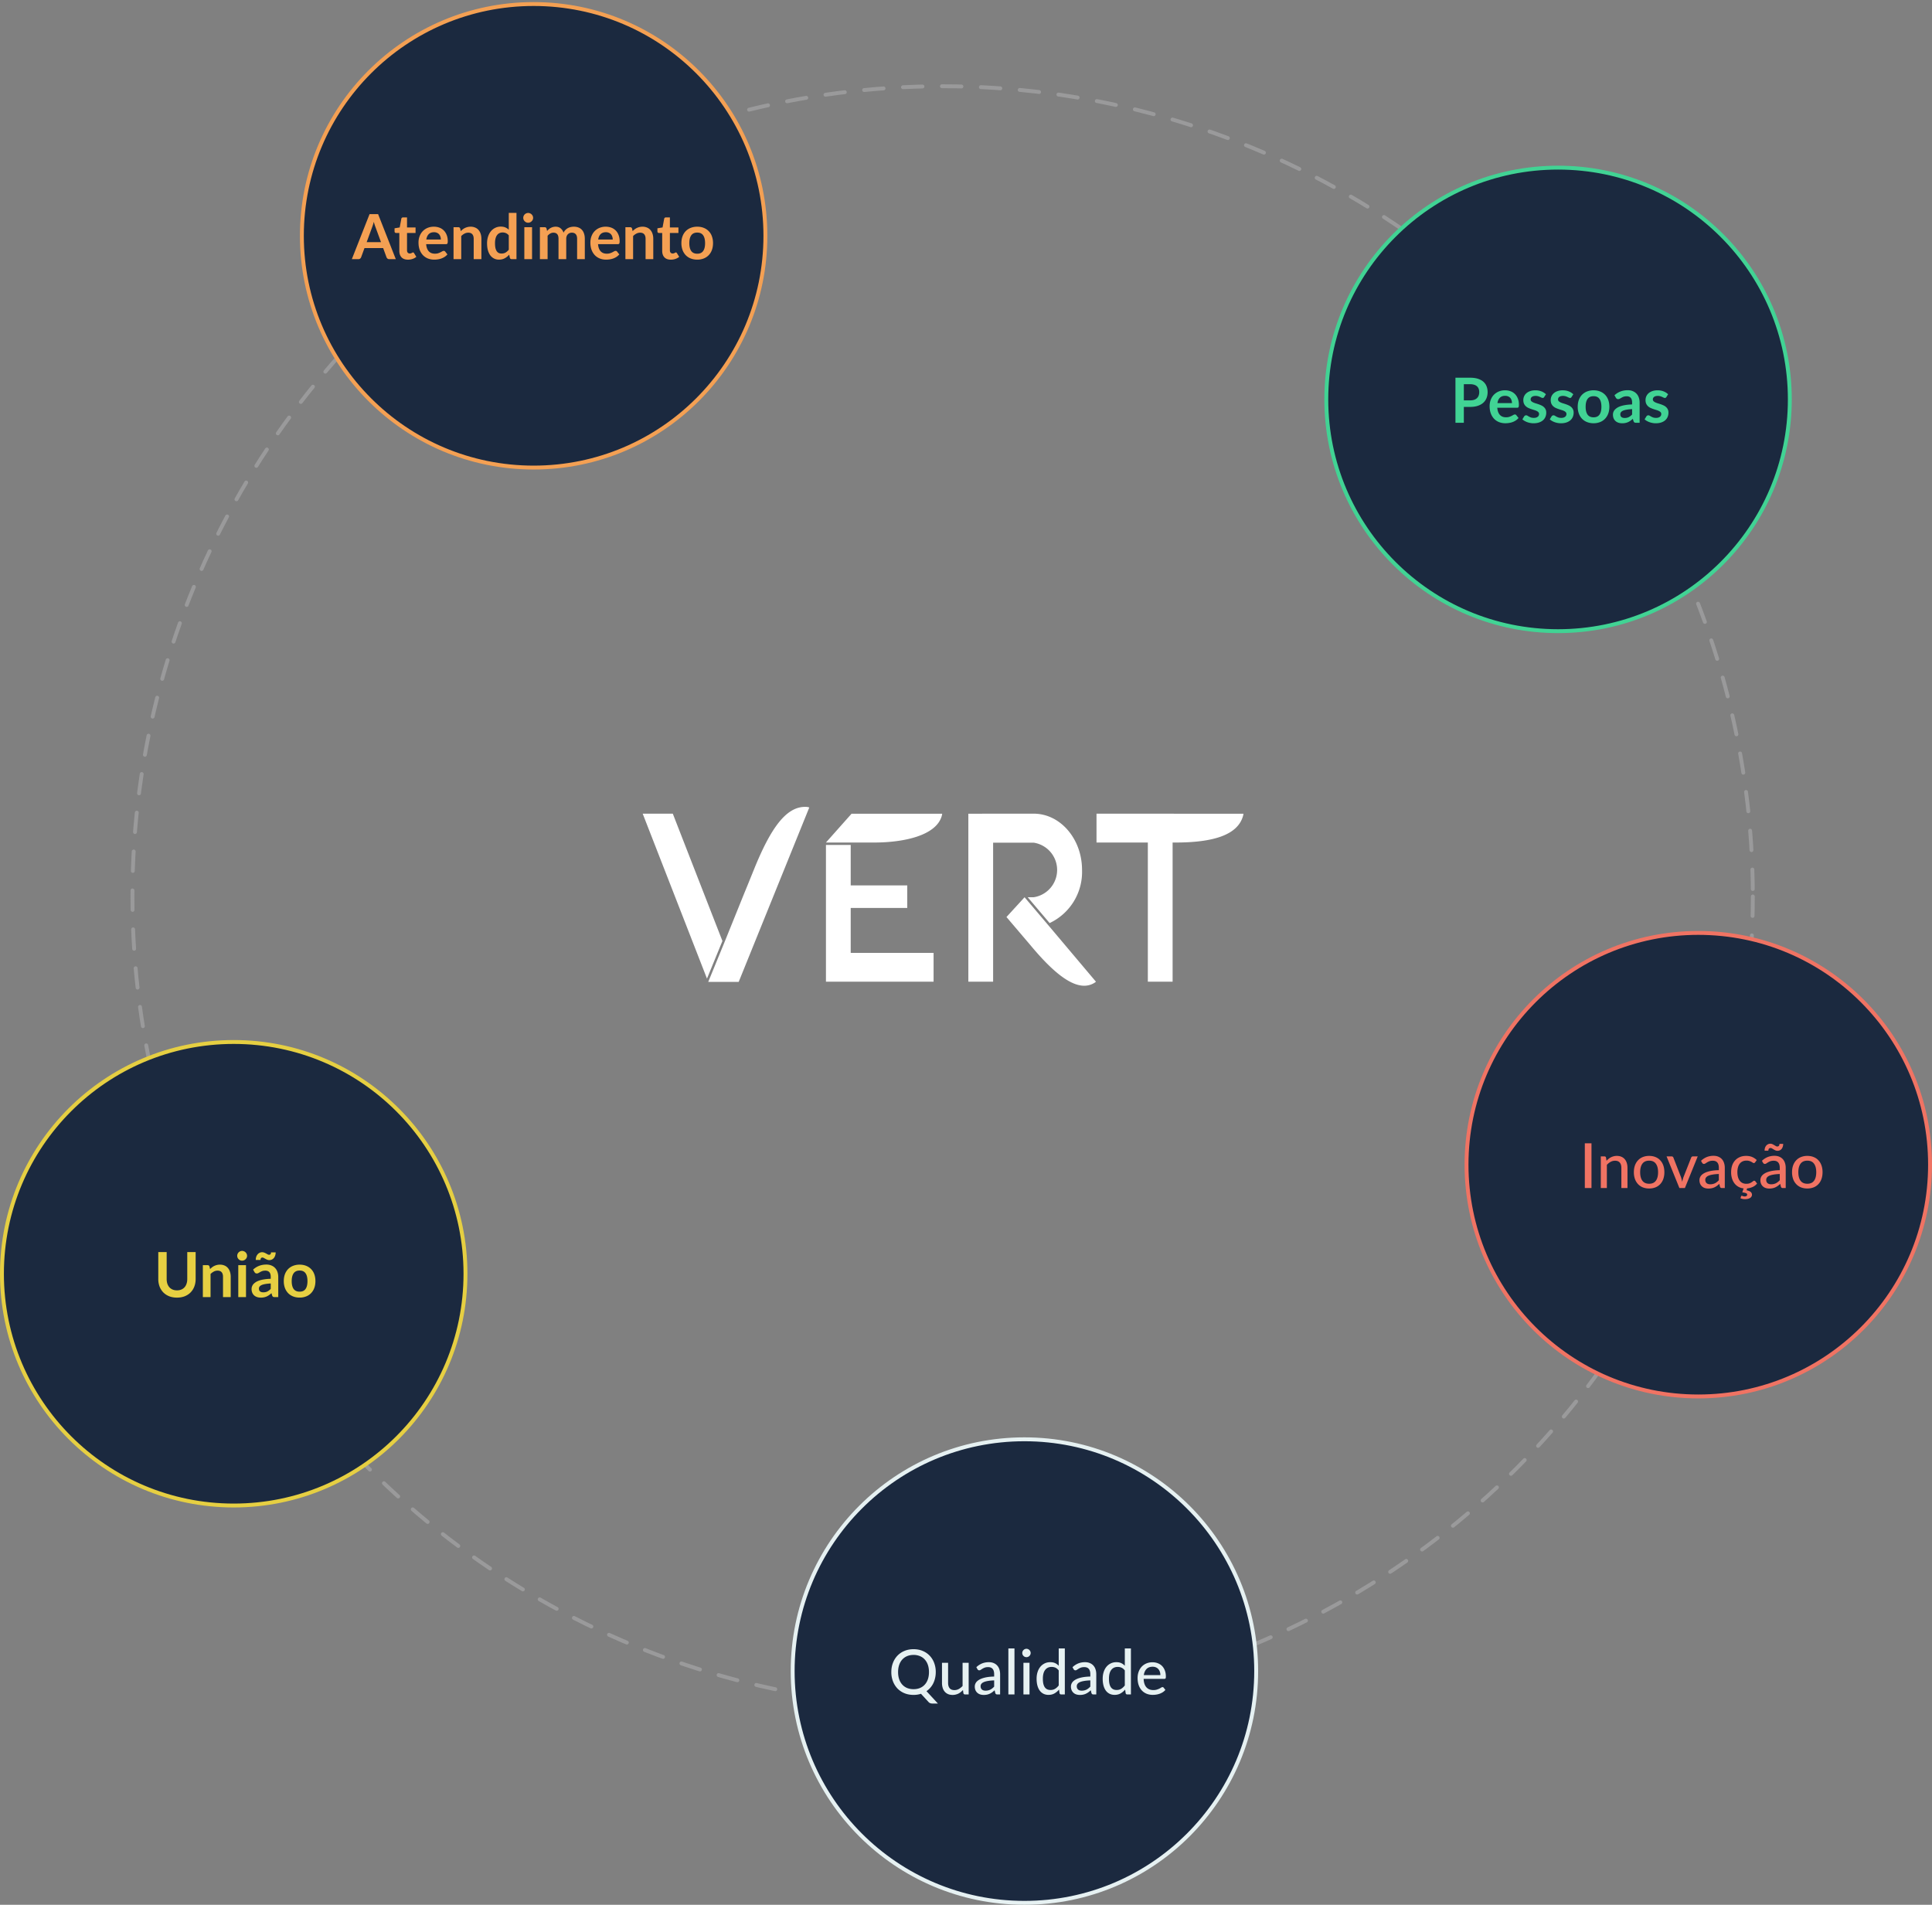 <svg width="496" height="489" fill="none" xmlns="http://www.w3.org/2000/svg">
    <rect width="100%" height="100%" fill="#808080" stroke="none"/>
    <circle opacity=".25" cx="242" cy="230.141" r="208" stroke="#E8EAED" stroke-linecap="round" stroke-linejoin="round" stroke-dasharray="5 5"/>
    <circle cx="436" cy="299" r="59.5" fill="#1B293F" stroke="#F07363"/>
    <path d="M408.581 305h-1.712v-11.488h1.712V305zm3.854-7c.176-.187.36-.357.552-.512a3.382 3.382 0 0 1 1.304-.648c.251-.064.517-.096.8-.096.448 0 .84.075 1.176.224.341.149.627.36.856.632.229.267.403.589.52.968.117.379.176.797.176 1.256V305h-1.568v-5.176c0-.581-.133-1.032-.4-1.352-.267-.325-.675-.488-1.224-.488-.4 0-.776.096-1.128.288a3.712 3.712 0 0 0-.968.768V305h-1.56v-8.128h.936c.219 0 .355.104.408.312l.12.816zm10.953-1.256c.597 0 1.136.099 1.616.296.485.192.896.472 1.232.84.341.363.603.803.784 1.32.181.512.272 1.088.272 1.728a5.23 5.23 0 0 1-.272 1.736 3.672 3.672 0 0 1-.784 1.32 3.393 3.393 0 0 1-1.232.84 4.32 4.32 0 0 1-1.616.288 4.401 4.401 0 0 1-1.632-.288 3.48 3.48 0 0 1-1.232-.84 3.776 3.776 0 0 1-.792-1.32 5.23 5.23 0 0 1-.272-1.736c0-.64.091-1.216.272-1.728.187-.517.451-.957.792-1.32a3.355 3.355 0 0 1 1.232-.84 4.302 4.302 0 0 1 1.632-.296zm0 7.152c.768 0 1.341-.259 1.72-.776s.568-1.245.568-2.184c0-.939-.189-1.667-.568-2.184-.379-.523-.952-.784-1.72-.784-.779 0-1.36.261-1.744.784-.379.517-.568 1.245-.568 2.184 0 .939.189 1.667.568 2.184.384.517.965.776 1.744.776zm12.467-7.024L432.559 305h-1.408l-3.296-8.128h1.288c.123 0 .224.029.304.088a.42.42 0 0 1 .16.224l1.944 4.992c.069.208.128.416.176.624.053.203.101.405.144.608.043-.203.091-.405.144-.608.053-.203.117-.411.192-.624l1.968-4.992a.464.464 0 0 1 .456-.312h1.224zm5.421 4.52c-.634.021-1.173.072-1.616.152-.442.075-.802.176-1.08.304-.277.128-.477.28-.6.456a.969.969 0 0 0-.184.576c0 .203.032.379.096.528.07.144.16.264.272.36.118.091.254.157.408.2.155.043.323.064.504.064a2.775 2.775 0 0 0 1.224-.272c.176-.091.344-.2.504-.328.16-.128.318-.275.472-.44v-1.6zm-4.576-3.384a4.665 4.665 0 0 1 1.472-.968 4.687 4.687 0 0 1 1.752-.32c.464 0 .875.077 1.232.232.358.149.659.36.904.632.246.272.43.597.552.976.128.379.192.797.192 1.256V305h-.696a.696.696 0 0 1-.352-.072c-.08-.053-.144-.149-.192-.288l-.168-.712a7.159 7.159 0 0 1-.616.512 4.275 4.275 0 0 1-.64.376 3.285 3.285 0 0 1-.704.232c-.25.053-.528.08-.832.08-.32 0-.621-.043-.904-.128a1.953 1.953 0 0 1-1.224-1.088 2.392 2.392 0 0 1-.176-.952c0-.32.086-.627.256-.92.176-.299.459-.565.848-.8.395-.235.907-.427 1.536-.576.635-.149 1.414-.235 2.336-.256v-.592c0-.613-.13-1.072-.392-1.376-.261-.304-.645-.456-1.152-.456-.341 0-.629.043-.864.128a3.287 3.287 0 0 0-.6.288c-.165.101-.312.195-.44.28a.662.662 0 0 1-.384.128.46.46 0 0 1-.28-.088.776.776 0 0 1-.184-.208l-.28-.504zm14.393 5.832c-.32.395-.704.691-1.152.888a4.367 4.367 0 0 1-1.408.36l-.136.48c.496.107.85.253 1.064.44a.93.93 0 0 1 .32.72.85.85 0 0 1-.136.472 1.093 1.093 0 0 1-.36.352 1.908 1.908 0 0 1-.568.224c-.219.053-.459.08-.72.08a2.92 2.92 0 0 1-.624-.064 2.532 2.532 0 0 1-.544-.168l.144-.488c.032-.101.098-.152.2-.152.032 0 .066.008.104.024.042.021.093.04.152.056.058.021.125.04.2.056.08.021.173.032.28.032.213 0 .373-.043.48-.128a.395.395 0 0 0 .16-.32c0-.192-.11-.328-.328-.408-.214-.075-.523-.139-.928-.192l.336-1.016a3.426 3.426 0 0 1-1.272-.384 3.325 3.325 0 0 1-1.016-.84 4.16 4.16 0 0 1-.672-1.272 5.356 5.356 0 0 1-.24-1.664c0-.603.082-1.16.248-1.672a3.74 3.74 0 0 1 .744-1.32 3.41 3.41 0 0 1 1.216-.872c.48-.213 1.029-.32 1.648-.32.581 0 1.093.093 1.536.28.442.187.837.451 1.184.792l-.416.576a.889.889 0 0 1-.144.144.32.32 0 0 1-.192.048.494.494 0 0 1-.272-.096 2.5 2.5 0 0 0-.352-.216 2.618 2.618 0 0 0-.512-.216 2.256 2.256 0 0 0-.736-.104c-.384 0-.723.069-1.016.208a1.985 1.985 0 0 0-.736.592 2.762 2.762 0 0 0-.44.936 4.643 4.643 0 0 0-.152 1.24c0 .475.053.899.16 1.272.106.368.258.68.456.936.197.251.437.443.72.576.282.128.597.192.944.192.336 0 .613-.04.832-.12.218-.085.4-.176.544-.272.144-.096.264-.184.36-.264a.445.445 0 0 1 .296-.128c.128 0 .226.048.296.144l.448.576zm5.824-2.448c-.635.021-1.173.072-1.616.152-.443.075-.803.176-1.08.304s-.477.28-.6.456a.962.962 0 0 0-.184.576c0 .203.032.379.096.528.069.144.16.264.272.36.117.091.253.157.408.2.155.043.323.064.504.064a2.775 2.775 0 0 0 1.224-.272c.176-.091.344-.2.504-.328.16-.128.317-.275.472-.44v-1.6zm-4.576-3.384a4.654 4.654 0 0 1 1.472-.968 4.68 4.68 0 0 1 1.752-.32c.464 0 .875.077 1.232.232.357.149.659.36.904.632s.429.597.552.976c.128.379.192.797.192 1.256V305h-.696a.693.693 0 0 1-.352-.072c-.08-.053-.144-.149-.192-.288l-.168-.712a7.159 7.159 0 0 1-.616.512 4.325 4.325 0 0 1-.64.376 3.303 3.303 0 0 1-.704.232 4.03 4.03 0 0 1-.832.08c-.32 0-.621-.043-.904-.128a1.953 1.953 0 0 1-1.224-1.088 2.392 2.392 0 0 1-.176-.952c0-.32.085-.627.256-.92.176-.299.459-.565.848-.8.395-.235.907-.427 1.536-.576.635-.149 1.413-.235 2.336-.256v-.592c0-.613-.131-1.072-.392-1.376-.261-.304-.645-.456-1.152-.456-.341 0-.629.043-.864.128a3.287 3.287 0 0 0-.6.288c-.165.101-.312.195-.44.28a.667.667 0 0 1-.384.128.458.458 0 0 1-.28-.088.76.76 0 0 1-.184-.208l-.28-.504zm3.928-3.68c.181 0 .32-.053.416-.16.101-.107.155-.277.16-.512h.952c0 .267-.037.509-.112.728a1.732 1.732 0 0 1-.296.568 1.326 1.326 0 0 1-.464.36 1.394 1.394 0 0 1-1.128.016 4.143 4.143 0 0 1-.456-.248 9.635 9.635 0 0 0-.416-.248.73.73 0 0 0-.368-.112.532.532 0 0 0-.416.168c-.096.112-.147.283-.152.512h-.968c0-.261.035-.501.104-.72.075-.224.179-.413.312-.568.133-.155.288-.275.464-.36.181-.091.381-.136.6-.136.192 0 .368.037.528.112.165.075.32.157.464.248l.408.24a.73.73 0 0 0 .368.112zm7.728 2.416c.598 0 1.136.099 1.616.296.486.192.896.472 1.232.84.342.363.603.803.784 1.32.182.512.272 1.088.272 1.728 0 .64-.09 1.219-.272 1.736a3.658 3.658 0 0 1-.784 1.32 3.384 3.384 0 0 1-1.232.84 4.316 4.316 0 0 1-1.616.288 4.409 4.409 0 0 1-1.632-.288 3.489 3.489 0 0 1-1.232-.84 3.776 3.776 0 0 1-.792-1.32 5.23 5.23 0 0 1-.272-1.736c0-.64.091-1.216.272-1.728.187-.517.451-.957.792-1.32a3.363 3.363 0 0 1 1.232-.84 4.31 4.31 0 0 1 1.632-.296zm0 7.152c.768 0 1.342-.259 1.72-.776.379-.517.568-1.245.568-2.184 0-.939-.189-1.667-.568-2.184-.378-.523-.952-.784-1.72-.784-.778 0-1.36.261-1.744.784-.378.517-.568 1.245-.568 2.184 0 .939.19 1.667.568 2.184.384.517.966.776 1.744.776z" fill="#F07363"/>
    <circle cx="263" cy="429" r="59.5" fill="#1B293F" stroke="#E6F1F2"/>
    <path d="M230.565 429.256c0 .688.094 1.304.28 1.848.187.539.454.997.8 1.376.347.379.763.669 1.248.872a4.37 4.37 0 0 0 1.64.296c.603 0 1.147-.099 1.632-.296a3.4 3.4 0 0 0 1.248-.872c.347-.379.614-.837.8-1.376.187-.544.28-1.16.28-1.848 0-.683-.093-1.296-.28-1.84a3.876 3.876 0 0 0-.8-1.384 3.4 3.4 0 0 0-1.248-.872 4.19 4.19 0 0 0-1.632-.304c-.602 0-1.149.101-1.64.304a3.502 3.502 0 0 0-1.248.872c-.346.379-.613.84-.8 1.384-.186.544-.28 1.157-.28 1.84zm10.224 8.08h-1.408a1.59 1.59 0 0 1-.552-.088 1.085 1.085 0 0 1-.448-.304l-1.936-2.112a6.111 6.111 0 0 1-1.912.288c-.848 0-1.624-.144-2.328-.432a5.288 5.288 0 0 1-1.8-1.208 5.623 5.623 0 0 1-1.16-1.856 6.541 6.541 0 0 1-.416-2.368c0-.853.139-1.64.416-2.36a5.513 5.513 0 0 1 1.16-1.856 5.223 5.223 0 0 1 1.8-1.216c.704-.293 1.48-.44 2.328-.44.854 0 1.63.147 2.328.44a5.204 5.204 0 0 1 1.8 1.216 5.332 5.332 0 0 1 1.16 1.856 6.5 6.5 0 0 1 .416 2.36c0 .533-.056 1.043-.168 1.528-.106.48-.261.928-.464 1.344a5.082 5.082 0 0 1-.752 1.136c-.293.341-.626.64-1 .896l2.936 3.176zm7.895-10.464V435h-.936c-.213 0-.352-.104-.416-.312l-.112-.816c-.176.187-.36.357-.552.512a3.551 3.551 0 0 1-.616.4 3.383 3.383 0 0 1-.696.248 3.125 3.125 0 0 1-.792.096c-.448 0-.843-.075-1.184-.224a2.361 2.361 0 0 1-.848-.624 2.759 2.759 0 0 1-.52-.976 4.24 4.24 0 0 1-.176-1.256v-5.176h1.568v5.176c0 .581.133 1.035.4 1.36.267.32.675.48 1.224.48.4 0 .773-.093 1.12-.28.347-.192.672-.453.976-.784v-5.952h1.56zm6.546 4.52c-.635.021-1.174.072-1.616.152-.443.075-.803.176-1.08.304-.278.128-.478.28-.6.456a.962.962 0 0 0-.184.576c0 .203.032.379.096.528.069.144.16.264.272.36.117.091.253.157.408.2.154.043.322.064.504.064a2.781 2.781 0 0 0 1.224-.272c.176-.091.344-.2.504-.328.16-.128.317-.275.472-.44v-1.6zm-4.576-3.384a4.654 4.654 0 0 1 1.472-.968 4.68 4.68 0 0 1 1.752-.32c.464 0 .874.077 1.232.232.357.149.658.36.904.632.245.272.429.597.552.976.128.379.192.797.192 1.256V435h-.696a.693.693 0 0 1-.352-.072c-.08-.053-.144-.149-.192-.288l-.168-.712a7.315 7.315 0 0 1-.616.512 4.325 4.325 0 0 1-.64.376 3.322 3.322 0 0 1-.704.232 4.03 4.03 0 0 1-.832.08 3.12 3.12 0 0 1-.904-.128 2.08 2.08 0 0 1-.728-.408 1.94 1.94 0 0 1-.496-.68 2.375 2.375 0 0 1-.176-.952c0-.32.085-.627.256-.92.176-.299.458-.565.848-.8.394-.235.906-.427 1.536-.576.634-.149 1.413-.235 2.336-.256v-.592c0-.613-.131-1.072-.392-1.376-.262-.304-.646-.456-1.152-.456-.342 0-.63.043-.864.128-.23.085-.43.181-.6.288-.166.101-.312.195-.44.28a.667.667 0 0 1-.384.128.458.458 0 0 1-.28-.088.76.76 0 0 1-.184-.208l-.28-.504zm9.792-4.816V435h-1.568v-11.808h1.568zm3.86 3.68V435h-1.56v-8.128h1.56zm.296-2.512c0 .144-.029.283-.088.416a1.127 1.127 0 0 1-.584.576 1.115 1.115 0 0 1-.824 0 1.262 1.262 0 0 1-.344-.232 1.262 1.262 0 0 1-.232-.344 1.115 1.115 0 0 1 0-.832c.059-.133.136-.248.232-.344.101-.101.216-.179.344-.232a1.016 1.016 0 0 1 .824 0 .96.96 0 0 1 .344.232 1.065 1.065 0 0 1 .328.76zm7.203 4.48c-.256-.336-.534-.571-.832-.704a2.379 2.379 0 0 0-.992-.2c-.715 0-1.27.259-1.664.776-.39.512-.584 1.261-.584 2.248 0 .517.042.96.128 1.328.09.363.218.661.384.896.17.229.378.4.624.512.245.107.522.16.832.16.453 0 .845-.101 1.176-.304.33-.203.64-.488.928-.856v-3.856zm1.568-5.648V435h-.944c-.219 0-.355-.104-.408-.312l-.136-.936a4.364 4.364 0 0 1-1.184.992c-.438.245-.944.368-1.52.368-.464 0-.886-.091-1.264-.272a2.66 2.66 0 0 1-.96-.792c-.267-.352-.472-.787-.616-1.304-.144-.517-.216-1.112-.216-1.784 0-.603.08-1.163.24-1.68.16-.517.392-.965.696-1.344a3.232 3.232 0 0 1 1.104-.888c.432-.219.92-.328 1.464-.328.49 0 .906.08 1.248.24.346.16.656.387.928.68v-4.448h1.568zm6.544 8.2c-.635.021-1.173.072-1.616.152-.443.075-.803.176-1.08.304s-.477.28-.6.456a.962.962 0 0 0-.184.576c0 .203.032.379.096.528.069.144.16.264.272.36.117.091.253.157.408.2.155.043.323.064.504.064a2.775 2.775 0 0 0 1.224-.272c.176-.091.344-.2.504-.328.16-.128.317-.275.472-.44v-1.6zm-4.576-3.384a4.654 4.654 0 0 1 1.472-.968 4.68 4.68 0 0 1 1.752-.32c.464 0 .875.077 1.232.232.357.149.659.36.904.632s.429.597.552.976c.128.379.192.797.192 1.256V435h-.696a.693.693 0 0 1-.352-.072c-.08-.053-.144-.149-.192-.288l-.168-.712a7.159 7.159 0 0 1-.616.512 4.325 4.325 0 0 1-.64.376 3.303 3.303 0 0 1-.704.232 4.03 4.03 0 0 1-.832.08c-.32 0-.621-.043-.904-.128a1.953 1.953 0 0 1-1.224-1.088 2.392 2.392 0 0 1-.176-.952c0-.32.085-.627.256-.92.176-.299.459-.565.848-.8.395-.235.907-.427 1.536-.576.635-.149 1.413-.235 2.336-.256v-.592c0-.613-.131-1.072-.392-1.376-.261-.304-.645-.456-1.152-.456-.341 0-.629.043-.864.128a3.287 3.287 0 0 0-.6.288c-.165.101-.312.195-.44.28a.667.667 0 0 1-.384.128.458.458 0 0 1-.28-.088.76.76 0 0 1-.184-.208l-.28-.504zm13.432.832c-.256-.336-.533-.571-.832-.704a2.375 2.375 0 0 0-.992-.2c-.714 0-1.269.259-1.664.776-.389.512-.584 1.261-.584 2.248 0 .517.043.96.128 1.328.091.363.219.661.384.896.171.229.379.4.624.512.246.107.523.16.832.16.454 0 .846-.101 1.176-.304.331-.203.64-.488.928-.856v-3.856zm1.568-5.648V435h-.944c-.218 0-.354-.104-.408-.312l-.136-.936a4.334 4.334 0 0 1-1.184.992c-.437.245-.944.368-1.52.368-.464 0-.885-.091-1.264-.272a2.677 2.677 0 0 1-.96-.792c-.266-.352-.472-.787-.616-1.304-.144-.517-.216-1.112-.216-1.784 0-.603.08-1.163.24-1.68.16-.517.392-.965.696-1.344a3.232 3.232 0 0 1 1.104-.888c.432-.219.92-.328 1.464-.328.491 0 .907.08 1.248.24.347.16.656.387.928.68v-4.448h1.568zm7.561 6.84c0-.309-.046-.595-.136-.856a1.918 1.918 0 0 0-.384-.68 1.774 1.774 0 0 0-.624-.448 2.106 2.106 0 0 0-.848-.16c-.656 0-1.174.189-1.552.568-.374.379-.611.904-.712 1.576h4.256zm1.288 3.808a3.17 3.17 0 0 1-.664.584c-.251.16-.518.291-.8.392a4.872 4.872 0 0 1-.88.224 5.595 5.595 0 0 1-.888.072 4.26 4.26 0 0 1-1.56-.28 3.57 3.57 0 0 1-1.24-.832 3.908 3.908 0 0 1-.816-1.36c-.192-.544-.288-1.168-.288-1.872 0-.565.088-1.091.264-1.576.176-.491.426-.917.752-1.28.33-.363.733-.648 1.208-.856a3.944 3.944 0 0 1 1.6-.312c.496 0 .952.083 1.368.248.421.16.784.395 1.088.704.304.309.541.691.712 1.144.176.453.264.971.264 1.552 0 .24-.027.403-.08.488-.054.08-.152.12-.296.12h-5.328c.016.485.085.909.208 1.272.122.357.29.656.504.896.218.24.477.419.776.536.298.117.632.176 1 .176.346 0 .645-.04.896-.12.256-.08.474-.165.656-.256.186-.096.341-.184.464-.264a.66.66 0 0 1 .336-.12c.128 0 .226.048.296.144l.448.576z" fill="#E6F1F2"/>
    <circle cx="60" cy="327" r="59.5" fill="#1B293F" stroke="#E6CF42"/>
    <path d="M45.436 331.264c.416 0 .787-.069 1.112-.208a2.28 2.28 0 0 0 .832-.584c.224-.251.395-.555.512-.912.123-.357.184-.757.184-1.2v-6.928h2.152v6.928c0 .688-.112 1.325-.336 1.912a4.32 4.32 0 0 1-.952 1.512c-.41.421-.912.752-1.504.992-.592.235-1.258.352-2 .352-.746 0-1.416-.117-2.008-.352a4.442 4.442 0 0 1-1.512-.992 4.477 4.477 0 0 1-.952-1.512 5.433 5.433 0 0 1-.328-1.912v-6.928h2.152v6.92c0 .443.059.843.176 1.2.123.357.296.664.52.92.23.251.507.445.832.584.33.139.704.208 1.12.208zm8.49-5.464c.165-.165.338-.317.52-.456a3.19 3.19 0 0 1 1.248-.592c.234-.059.49-.088.768-.088.448 0 .845.077 1.192.232.346.149.634.363.864.64.234.272.41.6.528.984.122.379.184.797.184 1.256V333h-1.976v-5.224c0-.501-.115-.888-.344-1.16-.23-.277-.58-.416-1.048-.416-.342 0-.662.077-.96.232a3.439 3.439 0 0 0-.848.632V333h-1.976v-8.208h1.208c.256 0 .424.12.504.36l.136.648zm9.23-1.008V333h-1.983v-8.208h1.984zm.273-2.392c0 .171-.035.331-.104.48-.07.149-.163.28-.28.392a1.32 1.32 0 0 1-.4.272c-.155.064-.32.096-.496.096-.17 0-.334-.032-.488-.096a1.351 1.351 0 0 1-.664-.664 1.285 1.285 0 0 1 0-.976c.07-.155.16-.288.272-.4.112-.112.242-.2.392-.264a1.204 1.204 0 0 1 .984 0c.154.064.288.152.4.264a1.254 1.254 0 0 1 .384.896zm6.078 7.096c-.57.027-1.05.077-1.44.152-.389.069-.701.16-.936.272-.234.112-.402.243-.504.392a.851.851 0 0 0-.152.488c0 .347.102.595.304.744.208.149.478.224.808.224.406 0 .755-.072 1.048-.216.299-.149.59-.373.872-.672v-1.384zm-4.528-3.56c.944-.864 2.08-1.296 3.408-1.296.48 0 .91.08 1.288.24.379.155.699.373.96.656.262.277.459.611.592 1 .139.389.208.816.208 1.28V333h-.896c-.186 0-.33-.027-.432-.08-.101-.059-.181-.173-.24-.344l-.176-.592c-.208.187-.41.352-.608.496a3.714 3.714 0 0 1-.616.352 3.14 3.14 0 0 1-.688.216c-.24.053-.506.08-.8.08-.346 0-.666-.045-.96-.136a2.153 2.153 0 0 1-.76-.424 1.891 1.891 0 0 1-.496-.696 2.468 2.468 0 0 1-.176-.968 1.894 1.894 0 0 1 .44-1.208c.16-.187.366-.363.616-.528.251-.165.558-.309.92-.432a7.847 7.847 0 0 1 1.28-.296c.486-.08 1.04-.128 1.664-.144v-.48c0-.549-.117-.955-.352-1.216-.234-.267-.573-.4-1.016-.4-.32 0-.586.037-.8.112-.208.075-.392.16-.552.256l-.44.248a.838.838 0 0 1-.432.112.587.587 0 0 1-.352-.104.96.96 0 0 1-.232-.256l-.352-.632zm4.08-3.808c.16 0 .286-.043.376-.128.091-.091.136-.251.136-.48h1.2c0 .299-.042.571-.128.816-.08.24-.192.448-.336.624a1.524 1.524 0 0 1-.52.4 1.547 1.547 0 0 1-.656.136c-.192 0-.37-.035-.536-.104a4.619 4.619 0 0 1-.464-.224c-.144-.08-.28-.155-.408-.224a.709.709 0 0 0-.344-.104.482.482 0 0 0-.368.144c-.085.091-.128.248-.128.472H65.66c0-.299.04-.568.12-.808.086-.245.203-.453.352-.624a1.59 1.59 0 0 1 .52-.408 1.513 1.513 0 0 1 1.192-.04c.171.069.328.144.472.224l.4.224a.709.709 0 0 0 .344.104zm7.87 2.536c.607 0 1.16.099 1.655.296a3.58 3.58 0 0 1 2.104 2.168c.192.523.288 1.107.288 1.752 0 .651-.096 1.237-.288 1.76a3.738 3.738 0 0 1-.824 1.336 3.534 3.534 0 0 1-1.28.848 4.45 4.45 0 0 1-1.656.296c-.613 0-1.17-.099-1.672-.296a3.612 3.612 0 0 1-1.288-.848 3.893 3.893 0 0 1-.824-1.336 5.076 5.076 0 0 1-.288-1.76c0-.645.096-1.229.288-1.752a3.81 3.81 0 0 1 .824-1.328 3.66 3.66 0 0 1 1.288-.84 4.536 4.536 0 0 1 1.672-.296zm0 6.936c.682 0 1.186-.229 1.511-.688.331-.459.496-1.131.496-2.016s-.165-1.56-.496-2.024c-.325-.464-.829-.696-1.512-.696-.693 0-1.208.235-1.544.704-.33.464-.496 1.136-.496 2.016 0 .88.166 1.552.496 2.016.336.459.851.688 1.544.688z" fill="#E6CF42"/>
    <circle cx="137" cy="60.535" r="59.5" fill="#1B293F" stroke="#F4A053"/>
    <path d="m97.814 62.167-1.408-3.848a8.374 8.374 0 0 1-.216-.608c-.075-.234-.15-.488-.224-.76-.07.272-.141.528-.216.768-.075.235-.147.44-.216.616l-1.4 3.832h3.68zm3.8 4.368H99.95a.725.725 0 0 1-.456-.136.902.902 0 0 1-.264-.352l-.864-2.36h-4.792l-.864 2.36a.768.768 0 0 1-.248.336.692.692 0 0 1-.456.152h-1.68l4.552-11.568h2.192l4.544 11.568zm3.121.128c-.714 0-1.264-.2-1.648-.6-.378-.405-.568-.963-.568-1.672v-4.584h-.84a.387.387 0 0 1-.272-.104c-.074-.07-.112-.173-.112-.312v-.784l1.32-.216.416-2.24a.444.444 0 0 1 .152-.248.453.453 0 0 1 .288-.088h1.024V58.4h2.192v1.408h-2.192v4.448c0 .256.062.456.184.6a.662.662 0 0 0 .52.216.977.977 0 0 0 .304-.04 1.63 1.63 0 0 0 .216-.096c.064-.032.12-.061.168-.088a.258.258 0 0 1 .144-.048c.059 0 .107.016.144.048.038.027.078.07.12.128l.592.96c-.288.24-.618.421-.992.544-.373.123-.76.184-1.16.184zm8.443-5.176c0-.256-.037-.496-.112-.72a1.66 1.66 0 0 0-.32-.6 1.461 1.461 0 0 0-.552-.4 1.812 1.812 0 0 0-.768-.152c-.571 0-1.021.163-1.352.488-.325.325-.533.787-.624 1.384h3.728zm-3.768 1.192c.032.421.107.787.224 1.096.117.304.272.557.464.76.192.198.419.347.68.448.267.096.56.144.88.144.32 0 .595-.037.824-.112.235-.075.437-.157.608-.248.176-.09.328-.173.456-.248a.784.784 0 0 1 .384-.112c.165 0 .288.062.368.184l.568.72a3.39 3.39 0 0 1-.736.648c-.272.17-.557.31-.856.416a4.754 4.754 0 0 1-.904.216c-.304.043-.6.064-.888.064a4.442 4.442 0 0 1-1.592-.28 3.635 3.635 0 0 1-1.28-.84 3.986 3.986 0 0 1-.856-1.376c-.208-.55-.312-1.184-.312-1.904 0-.56.091-1.085.272-1.576.181-.496.44-.925.776-1.288a3.697 3.697 0 0 1 1.24-.872 4.114 4.114 0 0 1 1.656-.32c.517 0 .995.083 1.432.248a3.1 3.1 0 0 1 1.128.728c.315.315.56.704.736 1.168.181.459.272.984.272 1.576 0 .299-.032.502-.096.608-.064.102-.187.152-.368.152h-5.08zm8.875-3.344a5.2 5.2 0 0 1 .52-.456 3.194 3.194 0 0 1 1.248-.592c.235-.059.491-.088.768-.088a2.9 2.9 0 0 1 1.192.232c.347.15.635.363.864.64.235.272.411.6.528.984.123.379.184.797.184 1.256v5.224h-1.976v-5.224c0-.501-.115-.888-.344-1.16-.229-.277-.579-.416-1.048-.416a2.06 2.06 0 0 0-.96.232 3.438 3.438 0 0 0-.848.632v5.936h-1.976v-8.208h1.208c.256 0 .424.12.504.36l.136.648zm12.335 1.088a1.933 1.933 0 0 0-.736-.576 2.129 2.129 0 0 0-.848-.168 1.89 1.89 0 0 0-.808.168c-.24.112-.445.283-.616.512-.17.224-.301.512-.392.864-.09.347-.136.758-.136 1.232 0 .48.038.888.112 1.224.08.33.192.603.336.816.144.208.32.36.528.456.208.09.44.136.696.136.411 0 .76-.085 1.048-.256.288-.17.56-.413.816-.728v-3.68zm1.976-5.776v11.888h-1.208c-.261 0-.426-.12-.496-.36l-.168-.792c-.33.379-.712.686-1.144.92-.426.235-.925.352-1.496.352-.448 0-.858-.093-1.232-.28a2.8 2.8 0 0 1-.968-.808c-.266-.357-.474-.797-.624-1.32-.144-.523-.216-1.12-.216-1.792 0-.608.083-1.173.248-1.696.166-.523.403-.976.712-1.36.31-.384.68-.682 1.112-.896a3.18 3.18 0 0 1 1.456-.328c.459 0 .851.072 1.176.216.326.144.616.339.872.584v-4.328h1.976zm3.998 3.68v8.208h-1.984v-8.208h1.984zm.272-2.392c0 .17-.034.33-.104.48-.069.15-.162.28-.28.392a1.324 1.324 0 0 1-.4.272c-.154.064-.32.096-.496.096-.17 0-.333-.032-.488-.096-.149-.07-.28-.16-.392-.272a1.37 1.37 0 0 1-.272-.392 1.284 1.284 0 0 1 0-.976c.07-.154.16-.288.272-.4.112-.112.243-.2.392-.264.155-.07.318-.104.488-.104.176 0 .342.035.496.104.155.064.288.152.4.264a1.242 1.242 0 0 1 .384.896zm1.743 10.6v-8.208h1.208c.256 0 .424.12.504.36l.128.608c.144-.16.293-.306.448-.44a2.674 2.674 0 0 1 1.76-.656c.517 0 .941.141 1.272.424.336.278.586.648.752 1.112.128-.272.288-.504.48-.696.192-.197.402-.357.632-.48a2.91 2.91 0 0 1 .728-.272 3.56 3.56 0 0 1 .784-.088c.453 0 .856.07 1.208.208.352.139.648.342.888.608.24.267.421.592.544.976.128.384.192.824.192 1.32v5.224h-1.976v-5.224c0-.523-.115-.914-.344-1.176-.23-.267-.566-.4-1.008-.4-.203 0-.392.035-.568.104a1.36 1.36 0 0 0-.456.304c-.128.128-.23.29-.304.488a1.906 1.906 0 0 0-.112.68v5.224h-1.984v-5.224c0-.55-.112-.95-.336-1.2-.219-.25-.542-.376-.968-.376-.288 0-.558.072-.808.216a2.62 2.62 0 0 0-.688.576v6.008h-1.976zm18.694-5.048c0-.256-.037-.496-.112-.72a1.66 1.66 0 0 0-.32-.6 1.461 1.461 0 0 0-.552-.4 1.812 1.812 0 0 0-.768-.152c-.571 0-1.021.163-1.352.488-.325.325-.533.787-.624 1.384h3.728zm-3.768 1.192c.032.421.107.787.224 1.096.117.304.272.557.464.76.192.198.419.347.68.448.267.096.56.144.88.144.32 0 .595-.037.824-.112.235-.075.437-.157.608-.248.176-.09.328-.173.456-.248a.784.784 0 0 1 .384-.112c.165 0 .288.062.368.184l.568.72a3.39 3.39 0 0 1-.736.648c-.272.17-.557.31-.856.416a4.754 4.754 0 0 1-.904.216c-.304.043-.6.064-.888.064a4.442 4.442 0 0 1-1.592-.28 3.635 3.635 0 0 1-1.28-.84 3.986 3.986 0 0 1-.856-1.376c-.208-.55-.312-1.184-.312-1.904 0-.56.091-1.085.272-1.576.181-.496.44-.925.776-1.288a3.697 3.697 0 0 1 1.24-.872 4.114 4.114 0 0 1 1.656-.32c.517 0 .995.083 1.432.248a3.1 3.1 0 0 1 1.128.728c.315.315.56.704.736 1.168.181.459.272.984.272 1.576 0 .299-.032.502-.096.608-.064.102-.187.152-.368.152h-5.08zm8.875-3.344a5.2 5.2 0 0 1 .52-.456 3.194 3.194 0 0 1 1.248-.592c.235-.059.491-.088.768-.088a2.9 2.9 0 0 1 1.192.232c.347.15.635.363.864.64.235.272.411.6.528.984.123.379.184.797.184 1.256v5.224h-1.976v-5.224c0-.501-.115-.888-.344-1.16-.229-.277-.579-.416-1.048-.416a2.06 2.06 0 0 0-.96.232 3.438 3.438 0 0 0-.848.632v5.936h-1.976v-8.208h1.208c.256 0 .424.12.504.36l.136.648zm9.81 7.328c-.715 0-1.264-.2-1.648-.6-.379-.405-.568-.963-.568-1.672v-4.584h-.84a.384.384 0 0 1-.272-.104c-.075-.07-.112-.173-.112-.312v-.784l1.32-.216.416-2.24a.433.433 0 0 1 .152-.248.45.45 0 0 1 .288-.088h1.024V58.4h2.192v1.408h-2.192v4.448c0 .256.061.456.184.6a.66.66 0 0 0 .52.216.981.981 0 0 0 .304-.04c.085-.032.157-.064.216-.096.064-.032.12-.061.168-.088a.258.258 0 0 1 .144-.048c.058 0 .106.016.144.048a.58.58 0 0 1 .12.128l.592.96c-.288.24-.619.421-.992.544-.374.123-.76.184-1.16.184zm6.786-8.464c.608 0 1.16.099 1.656.296a3.583 3.583 0 0 1 2.104 2.168 5.05 5.05 0 0 1 .288 1.752c0 .65-.096 1.238-.288 1.76a3.732 3.732 0 0 1-.824 1.336c-.352.368-.778.65-1.28.848a4.445 4.445 0 0 1-1.656.296c-.613 0-1.17-.099-1.672-.296a3.626 3.626 0 0 1-1.288-.848 3.907 3.907 0 0 1-.824-1.336 5.077 5.077 0 0 1-.288-1.76c0-.645.096-1.23.288-1.752a3.82 3.82 0 0 1 .824-1.328 3.678 3.678 0 0 1 1.288-.84 4.532 4.532 0 0 1 1.672-.296zm0 6.936c.683 0 1.187-.23 1.512-.688.331-.459.496-1.13.496-2.016 0-.885-.165-1.56-.496-2.024-.325-.464-.829-.696-1.512-.696-.693 0-1.208.235-1.544.704-.33.464-.496 1.136-.496 2.016 0 .88.166 1.552.496 2.016.336.459.851.688 1.544.688z" fill="#F4A053"/>
    <circle cx="400" cy="102.535" r="59.5" fill="#1B293F" stroke="#41D394"/>
    <path d="M377.418 102.783c.395 0 .739-.048 1.032-.144.293-.101.536-.243.728-.424.197-.187.344-.411.44-.672a2.61 2.61 0 0 0 .144-.888c0-.309-.048-.589-.144-.84a1.66 1.66 0 0 0-.432-.64 1.882 1.882 0 0 0-.728-.4 3.354 3.354 0 0 0-1.04-.144h-1.608v4.152h1.608zm0-5.816c.773 0 1.443.09 2.008.272.565.181 1.032.435 1.4.76.368.326.64.715.816 1.168.181.454.272.949.272 1.488 0 .56-.093 1.075-.28 1.544a3.21 3.21 0 0 1-.84 1.2c-.373.336-.843.597-1.408.784-.56.187-1.216.28-1.968.28h-1.608v4.072h-2.152V96.967h3.76zm10.747 6.52c0-.256-.037-.496-.112-.72a1.666 1.666 0 0 0-.32-.6 1.458 1.458 0 0 0-.552-.4 1.811 1.811 0 0 0-.768-.152c-.57 0-1.021.163-1.352.488-.325.325-.533.787-.624 1.384h3.728zm-3.768 1.192c.032.421.107.787.224 1.096a2.3 2.3 0 0 0 .464.76c.192.197.419.347.68.448.267.096.56.144.88.144.32 0 .595-.037.824-.112.235-.075.438-.157.608-.248.176-.091.328-.173.456-.248a.787.787 0 0 1 .384-.112c.166 0 .288.061.368.184l.568.72a3.366 3.366 0 0 1-.736.648 4.366 4.366 0 0 1-.856.416 4.782 4.782 0 0 1-.904.216c-.304.043-.6.064-.888.064-.57 0-1.101-.093-1.592-.28a3.644 3.644 0 0 1-1.28-.84 3.997 3.997 0 0 1-.856-1.376c-.208-.549-.312-1.184-.312-1.904 0-.56.091-1.085.272-1.576.182-.496.44-.925.776-1.288a3.703 3.703 0 0 1 1.24-.872 4.12 4.12 0 0 1 1.656-.32c.518 0 .995.083 1.432.248.438.165.814.408 1.128.728.315.315.56.704.736 1.168.182.459.272.984.272 1.576 0 .299-.032.501-.096.608-.064.101-.186.152-.368.152h-5.08zm12.035-2.752a.564.564 0 0 1-.168.184.462.462 0 0 1-.224.048.736.736 0 0 1-.312-.08 9.3 9.3 0 0 0-.376-.176 3.112 3.112 0 0 0-.496-.184 2.322 2.322 0 0 0-.648-.08c-.389 0-.696.083-.92.248a.776.776 0 0 0-.328.648c0 .176.056.325.168.448.118.117.27.221.456.312.192.091.408.173.648.248.24.069.483.147.728.232a7.2 7.2 0 0 1 .736.296c.24.107.454.245.64.416.192.165.344.365.456.6.118.235.176.517.176.848 0 .395-.072.76-.216 1.096a2.341 2.341 0 0 1-.624.864c-.277.24-.621.429-1.032.568-.405.133-.874.2-1.408.2-.282 0-.56-.027-.832-.08a4.567 4.567 0 0 1-1.464-.528 3.435 3.435 0 0 1-.552-.4l.456-.752a.645.645 0 0 1 .208-.208.585.585 0 0 1 .304-.072.62.62 0 0 1 .344.104c.112.069.24.144.384.224.144.08.312.155.504.224.198.069.446.104.744.104.235 0 .435-.027.6-.08.171-.059.31-.133.416-.224a.787.787 0 0 0 .24-.312.925.925 0 0 0 .08-.376.653.653 0 0 0-.176-.472 1.442 1.442 0 0 0-.456-.32 3.835 3.835 0 0 0-.648-.24c-.24-.075-.488-.155-.744-.24a8.05 8.05 0 0 1-.744-.296 2.713 2.713 0 0 1-.648-.44 2.077 2.077 0 0 1-.456-.648c-.112-.256-.168-.565-.168-.928 0-.336.067-.656.2-.96.134-.304.328-.568.584-.792.262-.229.584-.411.968-.544.39-.139.838-.208 1.344-.208.566 0 1.08.093 1.544.28a3.49 3.49 0 0 1 1.16.736l-.448.712zm7.032 0a.587.587 0 0 1-.168.184.467.467 0 0 1-.224.048.736.736 0 0 1-.312-.08 9.992 9.992 0 0 0-.376-.176 3.15 3.15 0 0 0-.496-.184 2.332 2.332 0 0 0-.648-.08c-.39 0-.696.083-.92.248a.773.773 0 0 0-.328.648c0 .176.056.325.168.448.117.117.269.221.456.312.192.091.408.173.648.248.24.069.482.147.728.232.25.085.496.184.736.296.24.107.453.245.64.416.192.165.344.365.456.6.117.235.176.517.176.848 0 .395-.072.76-.216 1.096a2.364 2.364 0 0 1-.624.864c-.278.24-.622.429-1.032.568-.406.133-.875.2-1.408.2-.283 0-.56-.027-.832-.08a4.477 4.477 0 0 1-1.464-.528 3.435 3.435 0 0 1-.552-.4l.456-.752a.635.635 0 0 1 .208-.208.582.582 0 0 1 .304-.072c.122 0 .237.035.344.104.112.069.24.144.384.224.144.08.312.155.504.224.197.069.445.104.744.104.234 0 .434-.027.6-.08.17-.059.309-.133.416-.224a.787.787 0 0 0 .24-.312.941.941 0 0 0 .08-.376.657.657 0 0 0-.176-.472 1.442 1.442 0 0 0-.456-.32 3.901 3.901 0 0 0-.648-.24c-.24-.075-.488-.155-.744-.24a7.832 7.832 0 0 1-.744-.296 2.713 2.713 0 0 1-.648-.44 2.044 2.044 0 0 1-.456-.648c-.112-.256-.168-.565-.168-.928 0-.336.066-.656.2-.96.133-.304.328-.568.584-.792.261-.229.584-.411.968-.544a3.985 3.985 0 0 1 1.344-.208c.565 0 1.08.093 1.544.28a3.5 3.5 0 0 1 1.16.736l-.448.712zm5.655-1.728c.608 0 1.16.099 1.656.296.501.197.928.477 1.28.84.357.363.632.805.824 1.328.192.523.288 1.107.288 1.752 0 .651-.096 1.237-.288 1.76a3.743 3.743 0 0 1-.824 1.336 3.536 3.536 0 0 1-1.28.848 4.45 4.45 0 0 1-1.656.296 4.533 4.533 0 0 1-1.672-.296 3.603 3.603 0 0 1-1.288-.848 3.888 3.888 0 0 1-.824-1.336 5.076 5.076 0 0 1-.288-1.76c0-.645.096-1.229.288-1.752.197-.523.472-.965.824-1.328a3.651 3.651 0 0 1 1.288-.84 4.533 4.533 0 0 1 1.672-.296zm0 6.936c.682 0 1.186-.229 1.512-.688.33-.459.496-1.131.496-2.016s-.166-1.56-.496-2.024c-.326-.464-.83-.696-1.512-.696-.694 0-1.208.235-1.544.704-.331.464-.496 1.136-.496 2.016 0 .88.165 1.552.496 2.016.336.459.85.688 1.544.688zm9.891-2.104c-.57.027-1.05.077-1.44.152-.389.069-.701.16-.936.272-.234.112-.402.243-.504.392a.853.853 0 0 0-.152.488c0 .347.102.595.304.744.208.149.478.224.808.224.406 0 .755-.072 1.048-.216.299-.149.59-.373.872-.672v-1.384zm-4.528-3.56c.944-.864 2.08-1.296 3.408-1.296.48 0 .91.08 1.288.24.379.155.699.373.96.656.262.277.459.611.592 1 .139.389.208.816.208 1.28v5.184h-.896a.953.953 0 0 1-.432-.08c-.101-.059-.181-.173-.24-.344l-.176-.592c-.208.187-.41.352-.608.496a3.674 3.674 0 0 1-.616.352 3.122 3.122 0 0 1-.688.216c-.24.053-.506.08-.8.08-.346 0-.666-.045-.96-.136a2.161 2.161 0 0 1-.76-.424 1.903 1.903 0 0 1-.496-.696 2.474 2.474 0 0 1-.176-.968 1.866 1.866 0 0 1 .44-1.208c.16-.187.366-.363.616-.528.251-.165.558-.309.92-.432a7.854 7.854 0 0 1 1.28-.296c.486-.08 1.04-.128 1.664-.144v-.48c0-.549-.117-.955-.352-1.216-.234-.267-.573-.4-1.016-.4-.32 0-.586.037-.8.112-.208.075-.392.16-.552.256a72.4 72.4 0 0 1-.44.248.838.838 0 0 1-.432.112.589.589 0 0 1-.352-.104.966.966 0 0 1-.232-.256l-.352-.632zm13.325.456a.564.564 0 0 1-.168.184.462.462 0 0 1-.224.048.736.736 0 0 1-.312-.08 9.3 9.3 0 0 0-.376-.176 3.112 3.112 0 0 0-.496-.184 2.322 2.322 0 0 0-.648-.08c-.389 0-.696.083-.92.248a.776.776 0 0 0-.328.648c0 .176.056.325.168.448.118.117.27.221.456.312.192.091.408.173.648.248.24.069.483.147.728.232a7.2 7.2 0 0 1 .736.296c.24.107.454.245.64.416.192.165.344.365.456.6.118.235.176.517.176.848 0 .395-.072.76-.216 1.096a2.341 2.341 0 0 1-.624.864c-.277.24-.621.429-1.032.568-.405.133-.874.2-1.408.2-.282 0-.56-.027-.832-.08a4.567 4.567 0 0 1-1.464-.528 3.435 3.435 0 0 1-.552-.4l.456-.752a.645.645 0 0 1 .208-.208.585.585 0 0 1 .304-.072.62.62 0 0 1 .344.104c.112.069.24.144.384.224.144.08.312.155.504.224.198.069.446.104.744.104.235 0 .435-.027.6-.08.171-.059.31-.133.416-.224a.787.787 0 0 0 .24-.312.925.925 0 0 0 .08-.376.653.653 0 0 0-.176-.472 1.442 1.442 0 0 0-.456-.32 3.835 3.835 0 0 0-.648-.24c-.24-.075-.488-.155-.744-.24a8.05 8.05 0 0 1-.744-.296 2.713 2.713 0 0 1-.648-.44 2.077 2.077 0 0 1-.456-.648c-.112-.256-.168-.565-.168-.928 0-.336.067-.656.2-.96.134-.304.328-.568.584-.792.262-.229.584-.411.968-.544.39-.139.838-.208 1.344-.208.566 0 1.08.093 1.544.28a3.49 3.49 0 0 1 1.16.736l-.448.712z" fill="#41D394"/>
    <path d="M300.423 208.895h-18.918v7.395h13.177v35.732h6.359v-35.726h.686c9.421 0 15.998-1.784 17.403-6.85.052-.187.107-.545.107-.545l-18.814-.006zM212.044 216.909v35.117h27.634v-7.395h-21.276v-11.538h14.515v-5.792h-14.515v-10.39h-6.358v-.002zM269.466 236.972a14.494 14.494 0 0 0 8.325-13.635c0-7.969-5.572-14.45-12.422-14.45h-13.225v.01h-3.54v43.127h6.359v-35.692h10.406a7.085 7.085 0 0 1 0 14.011h-1.525l5.485 6.464.137.165zM258.39 235.418l1.068 1.256-1.068-1.256zM262.76 230.645l.276-.302-.276.302z" fill="#fff"/>
    <path d="m268.857 237.203-5.819-6.858-.276.3-4.374 4.773 1.068 1.256.948 1.114 4.162 4.888c5.477 6.589 10.079 10.384 13.778 10.384a4.933 4.933 0 0 0 2.614-.733c.142-.09.279-.188.41-.293l-12.511-14.831zM172.73 208.895H165l16.503 42.338 3.964-9.663a39888.608 39888.608 0 0 1-12.737-32.675zM206.676 207.141c-4.975 0-8.909 5.694-13.082 15.995l-1.784 4.395c-.387.935-.79 1.921-1.209 2.957l-2.378 5.889-2.151 5.324-4.246 10.368h7.818l18.122-44.776a3.645 3.645 0 0 0-.505-.123 5.33 5.33 0 0 0-.585-.029zM223.695 216.296h.685c7.677 0 15.992-1.784 17.402-6.85.051-.184.107-.545.107-.545h-23.271l-6.574 7.395h11.651z" fill="#fff"/>
</svg>

